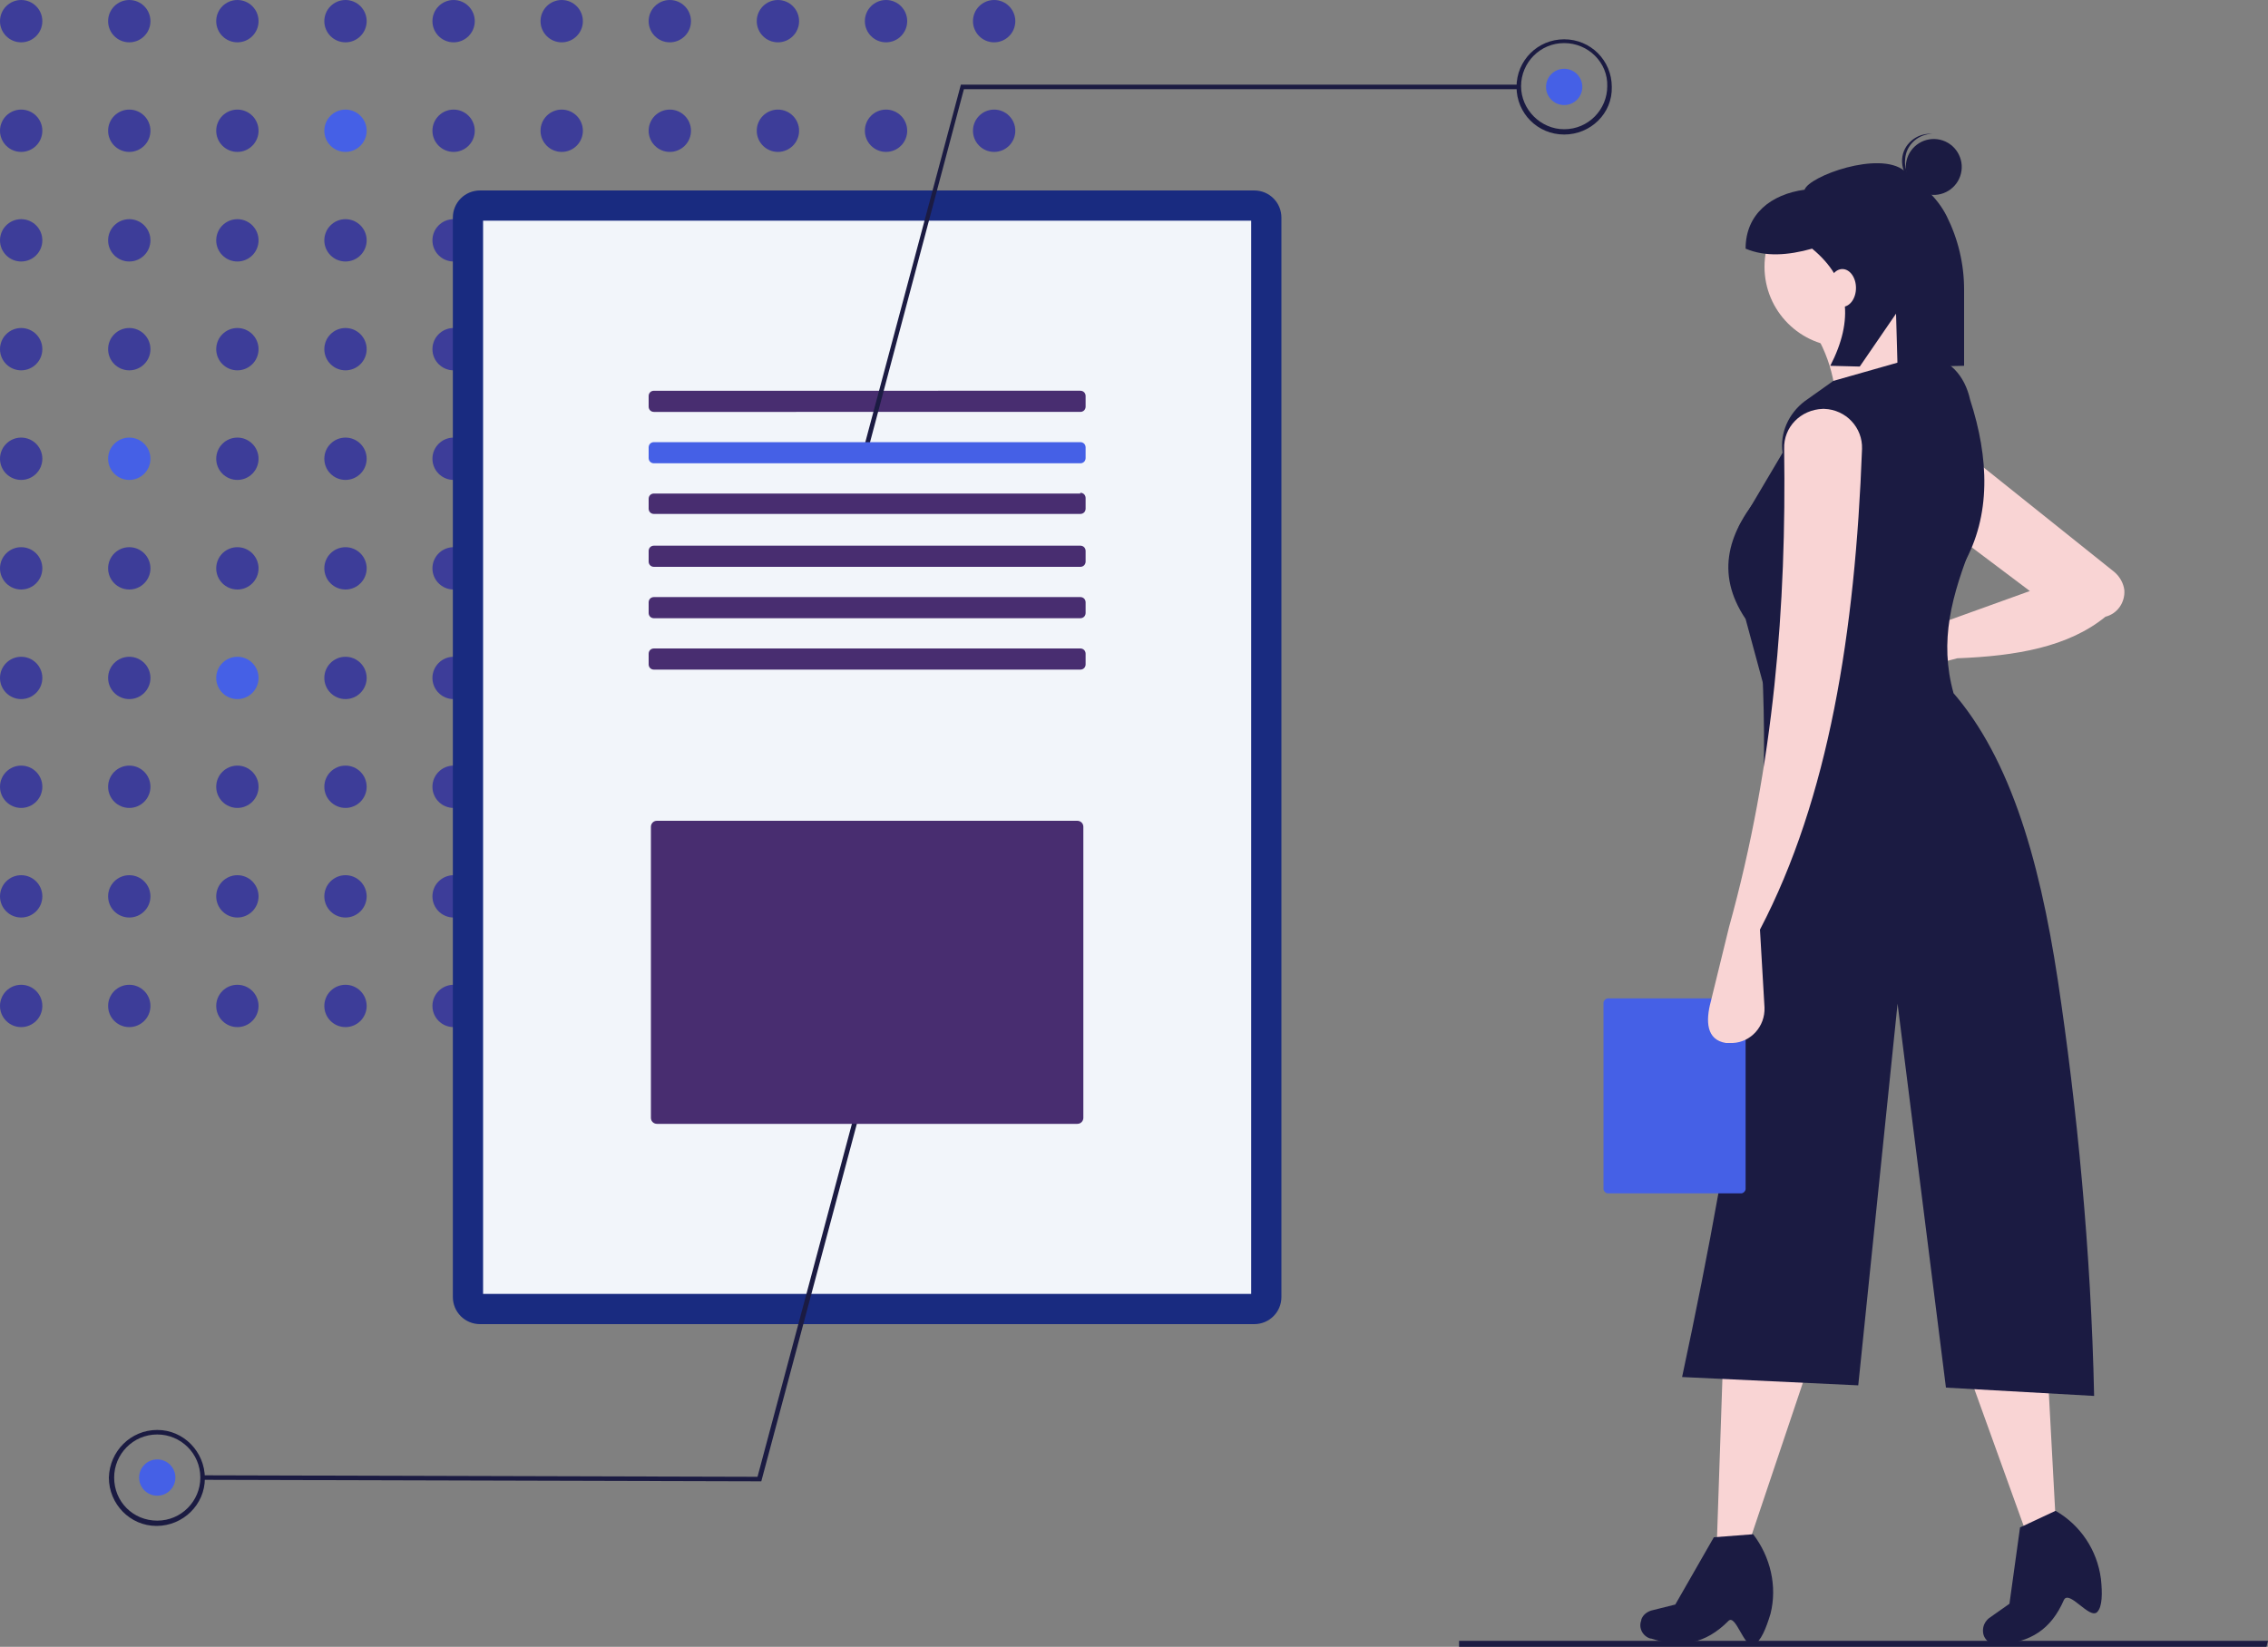 <?xml version="1.0" encoding="UTF-8"?> <!-- Generator: Adobe Illustrator 24.3.0, SVG Export Plug-In . SVG Version: 6.00 Build 0) --> <svg xmlns="http://www.w3.org/2000/svg" xmlns:xlink="http://www.w3.org/1999/xlink" version="1.1" id="Layer_1" x="0px" y="0px" viewBox="0 0 300 217.9" style="enable-background:new 0 0 300 217.9;" xml:space="preserve"><rect x="0" y="0" width="300" height="217.9" fill="#808080" stroke="none"/> <style type="text/css"> .st0{fill:#1B1B42;} .st1{fill:#3D3D99;} .st2{fill:#4560E6;} .st3{fill:#192B80;} .st4{fill:#F2F5FA;} .st5{fill:#482D70;} .st6{fill:#F9D4D4;} </style> <polygon class="st0" points="299.8,217.9 193,217.9 193,217.1 300,217.1 "></polygon> <circle class="st1" cx="2.8" cy="2.8" r="2.8"></circle> <circle class="st1" cx="17.1" cy="2.8" r="2.8"></circle> <circle class="st1" cx="31.4" cy="2.8" r="2.8"></circle> <circle class="st1" cx="45.7" cy="2.8" r="2.8"></circle> <circle class="st1" cx="60" cy="2.8" r="2.8"></circle> <circle class="st1" cx="74.3" cy="2.8" r="2.8"></circle> <circle class="st1" cx="88.6" cy="2.8" r="2.8"></circle> <circle class="st1" cx="102.9" cy="2.8" r="2.8"></circle> <circle class="st1" cx="117.2" cy="2.8" r="2.8"></circle> <circle class="st1" cx="131.5" cy="2.8" r="2.8"></circle> <circle class="st1" cx="2.8" cy="17.3" r="2.8"></circle> <circle class="st1" cx="17.1" cy="17.3" r="2.8"></circle> <circle class="st1" cx="31.4" cy="17.3" r="2.8"></circle> <circle class="st2" cx="45.7" cy="17.3" r="2.8"></circle> <circle class="st1" cx="60" cy="17.3" r="2.8"></circle> <circle class="st1" cx="74.3" cy="17.3" r="2.8"></circle> <circle class="st1" cx="88.6" cy="17.3" r="2.8"></circle> <circle class="st1" cx="102.9" cy="17.3" r="2.8"></circle> <circle class="st1" cx="117.2" cy="17.3" r="2.8"></circle> <circle class="st1" cx="131.5" cy="17.3" r="2.8"></circle> <circle class="st1" cx="2.8" cy="31.8" r="2.8"></circle> <circle class="st1" cx="17.1" cy="31.8" r="2.8"></circle> <circle class="st1" cx="31.4" cy="31.8" r="2.8"></circle> <circle class="st1" cx="45.7" cy="31.8" r="2.8"></circle> <circle class="st1" cx="60" cy="31.8" r="2.8"></circle> <circle class="st1" cx="74.3" cy="31.8" r="2.8"></circle> <circle class="st1" cx="88.6" cy="31.8" r="2.8"></circle> <circle class="st1" cx="102.9" cy="31.8" r="2.8"></circle> <circle class="st1" cx="117.2" cy="31.8" r="2.8"></circle> <circle class="st1" cx="131.5" cy="31.8" r="2.8"></circle> <circle class="st1" cx="2.8" cy="46.2" r="2.8"></circle> <circle class="st1" cx="17.1" cy="46.2" r="2.8"></circle> <circle class="st1" cx="31.4" cy="46.2" r="2.8"></circle> <circle class="st1" cx="45.7" cy="46.2" r="2.8"></circle> <circle class="st1" cx="60" cy="46.2" r="2.8"></circle> <circle class="st1" cx="74.3" cy="46.2" r="2.8"></circle> <circle class="st1" cx="88.6" cy="46.2" r="2.8"></circle> <circle class="st1" cx="102.9" cy="46.2" r="2.8"></circle> <circle class="st1" cx="117.2" cy="46.2" r="2.8"></circle> <circle class="st1" cx="131.5" cy="46.2" r="2.8"></circle> <circle class="st1" cx="2.8" cy="60.7" r="2.8"></circle> <circle class="st2" cx="17.1" cy="60.7" r="2.8"></circle> <circle class="st1" cx="31.4" cy="60.7" r="2.8"></circle> <circle class="st1" cx="45.7" cy="60.7" r="2.8"></circle> <circle class="st1" cx="60" cy="60.7" r="2.8"></circle> <circle class="st1" cx="74.3" cy="60.7" r="2.8"></circle> <circle class="st1" cx="88.6" cy="60.7" r="2.8"></circle> <circle class="st1" cx="102.9" cy="60.7" r="2.8"></circle> <circle class="st1" cx="117.2" cy="60.7" r="2.8"></circle> <circle class="st1" cx="131.5" cy="60.7" r="2.8"></circle> <circle class="st1" cx="2.8" cy="75.2" r="2.8"></circle> <circle class="st1" cx="17.1" cy="75.2" r="2.8"></circle> <circle class="st1" cx="31.4" cy="75.2" r="2.8"></circle> <circle class="st1" cx="45.7" cy="75.2" r="2.8"></circle> <circle class="st1" cx="60" cy="75.2" r="2.8"></circle> <circle class="st1" cx="74.3" cy="75.2" r="2.8"></circle> <circle class="st1" cx="88.6" cy="75.2" r="2.8"></circle> <circle class="st1" cx="102.9" cy="75.2" r="2.8"></circle> <circle class="st1" cx="117.2" cy="75.2" r="2.8"></circle> <circle class="st1" cx="131.5" cy="75.2" r="2.8"></circle> <circle class="st1" cx="2.8" cy="89.7" r="2.8"></circle> <circle class="st1" cx="17.1" cy="89.7" r="2.8"></circle> <circle class="st2" cx="31.4" cy="89.7" r="2.8"></circle> <circle class="st1" cx="45.7" cy="89.7" r="2.8"></circle> <circle class="st1" cx="60" cy="89.7" r="2.8"></circle> <circle class="st1" cx="74.3" cy="89.7" r="2.8"></circle> <circle class="st1" cx="88.6" cy="89.7" r="2.8"></circle> <circle class="st1" cx="102.9" cy="89.7" r="2.8"></circle> <circle class="st1" cx="117.2" cy="89.7" r="2.8"></circle> <circle class="st1" cx="131.5" cy="89.7" r="2.8"></circle> <circle class="st1" cx="2.8" cy="104.1" r="2.8"></circle> <circle class="st1" cx="17.1" cy="104.1" r="2.8"></circle> <circle class="st1" cx="31.4" cy="104.1" r="2.8"></circle> <circle class="st1" cx="45.7" cy="104.1" r="2.8"></circle> <circle class="st1" cx="60" cy="104.1" r="2.8"></circle> <circle class="st1" cx="74.3" cy="104.1" r="2.8"></circle> <circle class="st1" cx="88.6" cy="104.1" r="2.8"></circle> <circle class="st1" cx="102.9" cy="104.1" r="2.8"></circle> <circle class="st1" cx="117.2" cy="104.1" r="2.8"></circle> <circle class="st1" cx="131.5" cy="104.1" r="2.8"></circle> <circle class="st1" cx="2.8" cy="118.6" r="2.8"></circle> <circle class="st1" cx="17.1" cy="118.6" r="2.8"></circle> <circle class="st1" cx="31.4" cy="118.6" r="2.8"></circle> <circle class="st1" cx="45.7" cy="118.6" r="2.8"></circle> <circle class="st1" cx="60" cy="118.6" r="2.8"></circle> <circle class="st1" cx="74.3" cy="118.6" r="2.8"></circle> <circle class="st1" cx="88.6" cy="118.6" r="2.8"></circle> <circle class="st1" cx="102.9" cy="118.6" r="2.8"></circle> <circle class="st1" cx="117.2" cy="118.6" r="2.8"></circle> <circle class="st1" cx="131.5" cy="118.6" r="2.8"></circle> <circle class="st1" cx="2.8" cy="133.1" r="2.8"></circle> <circle class="st1" cx="17.1" cy="133.1" r="2.8"></circle> <circle class="st1" cx="31.4" cy="133.1" r="2.8"></circle> <circle class="st1" cx="45.7" cy="133.1" r="2.8"></circle> <circle class="st1" cx="60" cy="133.1" r="2.8"></circle> <circle class="st1" cx="74.3" cy="133.1" r="2.8"></circle> <circle class="st1" cx="88.6" cy="133.1" r="2.8"></circle> <circle class="st1" cx="102.9" cy="133.1" r="2.8"></circle> <circle class="st1" cx="117.2" cy="133.1" r="2.8"></circle> <circle class="st1" cx="131.5" cy="133.1" r="2.8"></circle> <path class="st3" d="M165.9,25.2c2,0,3.6,1.6,3.6,3.6l0,0v142.8c0,2-1.6,3.6-3.6,3.6l0,0H63.5c-2,0-3.6-1.6-3.6-3.6l0,0V28.8 c0-2,1.6-3.6,3.6-3.6l0,0H165.9"></path> <path class="st4" d="M63.9,171.2h101.6v-142H63.9V171.2z"></path> <path class="st5" d="M142.9,51.7c0.4,0,0.7,0.3,0.7,0.7l0,0v1.4c0,0.4-0.3,0.7-0.7,0.7H86.5c-0.4,0-0.7-0.3-0.7-0.7v-1.4 c0-0.4,0.3-0.7,0.7-0.7l0,0L142.9,51.7"></path> <path class="st5" d="M142.9,65.2c0.4,0,0.7,0.3,0.7,0.7v1.4c0,0.4-0.3,0.7-0.7,0.7H86.5c-0.4,0-0.7-0.3-0.7-0.7V66 c0-0.4,0.3-0.7,0.7-0.7H142.9"></path> <path class="st5" d="M142.9,72.2c0.4,0,0.7,0.3,0.7,0.7v1.4c0,0.4-0.3,0.7-0.7,0.7H86.5c-0.4,0-0.7-0.3-0.7-0.7v-1.4 c0-0.4,0.3-0.7,0.7-0.7H142.9"></path> <path class="st5" d="M142.9,79c0.4,0,0.7,0.3,0.7,0.7v1.4c0,0.4-0.3,0.7-0.7,0.7l0,0H86.5c-0.4,0-0.7-0.3-0.7-0.7l0,0v-1.4 c0-0.4,0.3-0.7,0.7-0.7H142.9"></path> <path class="st5" d="M142.9,85.8c0.4,0,0.7,0.3,0.7,0.7v1.4c0,0.4-0.3,0.7-0.7,0.7H86.5c-0.4,0-0.7-0.3-0.7-0.7v-1.4 c0-0.4,0.3-0.7,0.7-0.7H142.9"></path> <polygon class="st0" points="114.9,59.2 114.3,59.1 127.1,11.2 200.9,11.2 200.9,11.8 127.5,11.8 "></polygon> <path class="st0" d="M206.9,17.8c-3.5,0-6.3-2.8-6.3-6.3s2.8-6.3,6.3-6.3s6.3,2.8,6.3,6.3l0,0C213.3,15,210.4,17.8,206.9,17.8z M206.9,5.7c-3.2,0-5.7,2.6-5.7,5.7s2.6,5.7,5.7,5.7c3.2,0,5.7-2.6,5.7-5.7l0,0C212.7,8.3,210.1,5.7,206.9,5.7z"></path> <circle class="st2" cx="206.9" cy="11.5" r="2.4"></circle> <polygon class="st0" points="112.9,147.9 113.5,148.1 100.7,196 26.8,195.8 26.8,195.2 100.2,195.4 "></polygon> <path class="st0" d="M20.8,189.2c3.5,0,6.3,2.9,6.3,6.4c0,3.5-2.9,6.3-6.4,6.3c-3.5,0-6.3-2.9-6.3-6.4l0,0 C14.5,192,17.3,189.2,20.8,189.2z M20.8,201.2c3.2,0,5.7-2.6,5.7-5.7c0-3.2-2.6-5.7-5.7-5.7c-3.2,0-5.7,2.6-5.7,5.7l0,0 C15.1,198.7,17.6,201.2,20.8,201.2z"></path> <circle class="st2" cx="20.8" cy="195.5" r="2.4"></circle> <polygon class="st6" points="231.4,204 227.1,204 227.9,180.4 239.1,181.1 "></polygon> <path class="st0" d="M232,217.6c-1.3,0.6-2.4-4.2-3.4-3.1c-3,3-6.2,3.6-10.2,2.3l-0.1,0c-1-0.3-1.6-1.4-1.2-2.4c0,0,0-0.1,0-0.1l0,0 c0.2-0.6,0.7-1,1.3-1.2l3.2-0.8l5.1-8.9l5.2-0.4l0,0c2.3,3,3.2,6.9,2.3,10.5C233.6,215.5,232.9,217.2,232,217.6z"></path> <polygon class="st6" points="271.9,200.9 267.9,202.5 259.9,180.3 270.6,176.7 "></polygon> <path class="st0" d="M277.4,213.3c-1,1-3.7-3-4.4-1.6c-1.7,3.9-4.4,5.6-8.6,5.9l-0.1,0c-1,0.1-2-0.7-2-1.8c0,0,0-0.1,0-0.1l0,0 c0-0.6,0.3-1.2,0.8-1.6l2.7-1.9l1.4-10.1l4.7-2.2l0,0c3.3,1.9,5.5,5.2,6,9C278.1,210.8,278.1,212.6,277.4,213.3z"></path> <path class="st6" d="M258.9,87.1l-6.5,1.7c-1.8,0.5-3.7-0.6-4.2-2.5c-0.1-0.2-0.1-0.5-0.1-0.7l0,0c-0.1-1.9,1.4-3.5,3.3-3.6 c0.1,0,0.2,0,0.2,0l5.8,0.2l11.1-4L258,70.3l1.2-11l20.5,16.4c0.7,0.6,1.2,1.5,1.3,2.4l0,0c0.1,1.6-0.9,3.1-2.5,3.5 C273.6,85.6,266.7,86.8,258.9,87.1z"></path> <circle class="st6" cx="244" cy="35.3" r="10.6"></circle> <path class="st6" d="M257.1,50l-14.3,5.8c0.4-4.5-0.8-9-3.4-12.8l11.9-2.7C251.2,43.8,253.1,47.1,257.1,50z"></path> <path class="st0" d="M259.7,74.7c-11.5,0.9-20,0.7-29.7-5l5.8-9.8l0,0c-0.4-2.6,0.8-5.2,2.9-6.8l3.8-2.7l11.6-3.3l0.5,0 c3.2,0.2,5.3,2.6,6,5.8C263.1,60.6,263.4,68.2,259.7,74.7z"></path> <path class="st0" d="M258.4,91.7l-25.2-1.3l-2.3-8.5c-4.1-6.1-2.3-11.7,2.4-17c8.6,5.5,16.3,8.5,27.7,6.7 C258.1,78.9,256.5,84.8,258.4,91.7z"></path> <path class="st0" d="M277,184.7l-19.6-1.1l-6.4-50.8l-5.2,50.5l-23.3-1.1c7.1-33.2,12-64.7,10.6-93.7l24.3,2.1 c8.2,8.7,12.3,22.6,14.8,39.1C274.7,146.3,276.6,165.5,277,184.7z"></path> <ellipse transform="matrix(0.23 -0.973 0.973 0.23 175.573 265.827)" class="st0" cx="255.7" cy="22" rx="3.7" ry="3.7"></ellipse> <path class="st0" d="M252,21.1c0.1-1.9,1.7-3.4,3.7-3.4c-0.1,0-0.1,0-0.2,0c-2-0.1-3.8,1.4-3.9,3.4s1.4,3.8,3.4,3.9 c0.1,0,0.1,0,0.2,0C253.2,24.7,251.8,23,252,21.1z"></path> <path class="st0" d="M251.9,22.6c-3.3-2.7-12.6,0.7-13.2,2.5c-4.4,0.6-7.8,3.2-7.8,7.8l0,0c2.6,1.1,5.6,0.9,8.8,0 c5.1,4.2,5.5,9.5,2.4,15.5l3.9,0.1l4.8-7l0.2,7.1l8.8-0.2V38.3c0-3.4-0.8-6.7-2.3-9.7C256.2,26,254.1,24.4,251.9,22.6z"></path> <ellipse class="st6" cx="243.7" cy="38.1" rx="1.8" ry="2.5"></ellipse> <path class="st2" d="M230.3,132.1c0.3,0,0.6,0.3,0.6,0.6v24.6c0,0.3-0.3,0.6-0.6,0.6h-17.6c-0.3,0-0.6-0.3-0.6-0.6v-24.6 c0-0.3,0.3-0.6,0.6-0.6L230.3,132.1"></path> <path class="st6" d="M232.8,123l0.6,10.3c0.1,2.5-1.8,4.6-4.2,4.7c-0.3,0-0.6,0-0.9,0l0,0c-2.6-0.4-2.7-2.9-2-5.5l2.4-9.8 c6-21.6,7.6-42.7,7.3-63.3c-0.1-2.9,2.2-5.2,5.1-5.3c0.1,0,0.1,0,0.2,0l0,0c2.9,0.1,5.1,2.5,5,5.3c0,0,0,0,0,0 C245.4,83.6,241.9,105.6,232.8,123z"></path> <path class="st2" d="M142.9,58.5c0.4,0,0.7,0.3,0.7,0.7v1.4c0,0.4-0.3,0.7-0.7,0.7H86.5c-0.4,0-0.7-0.3-0.7-0.7v-1.4 c0-0.4,0.3-0.7,0.7-0.7l0,0H142.9"></path> <path class="st5" d="M86.9,108.6c-0.5,0-0.8,0.4-0.8,0.8v38.5c0,0.5,0.4,0.8,0.8,0.8h55.6c0.5,0,0.8-0.4,0.8-0.8v-38.5 c0-0.5-0.4-0.8-0.8-0.8H86.9z"></path> </svg> 